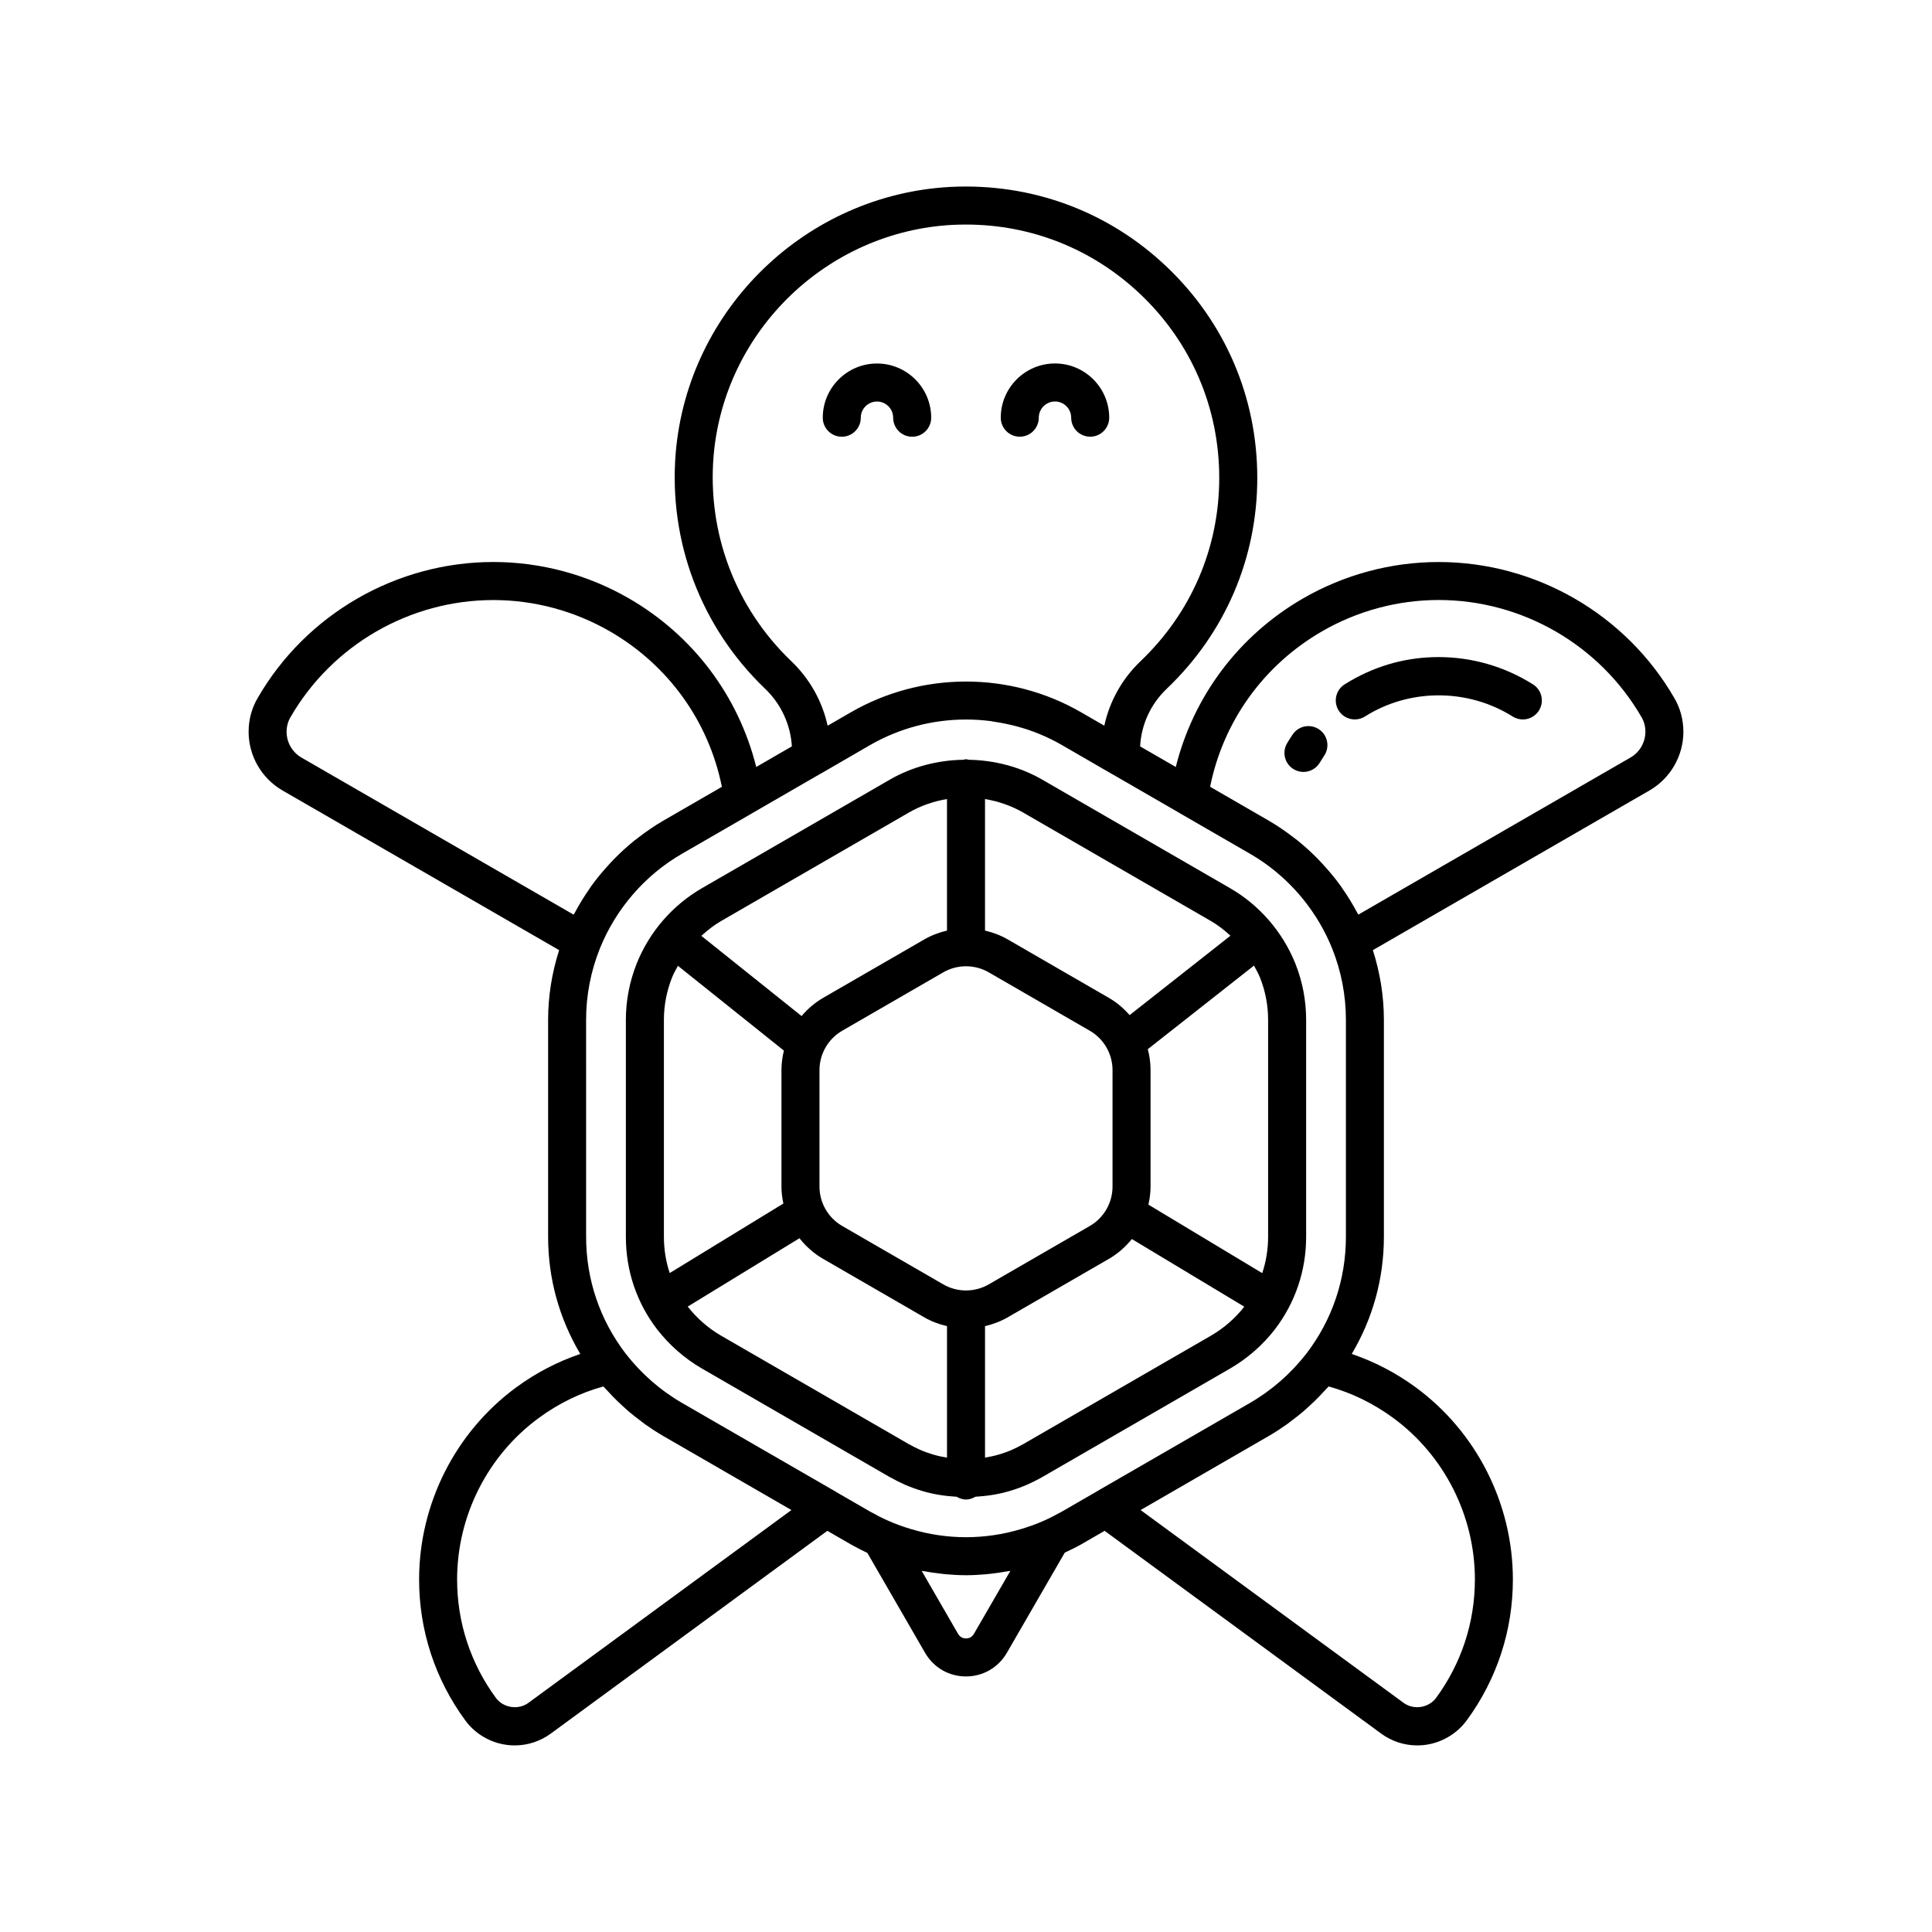 <?xml version="1.0" encoding="UTF-8"?>
<!-- Uploaded to: ICON Repo, www.iconrepo.com, Generator: ICON Repo Mixer Tools -->
<svg fill="#000000" width="800px" height="800px" version="1.1" viewBox="144 144 512 512" xmlns="http://www.w3.org/2000/svg">
 <g>
  <path d="m372.12 254.7c0-2.367 1.922-4.293 4.289-4.293s4.289 1.926 4.289 4.293c0 2.781 2.254 5.039 5.039 5.039s5.039-2.254 5.039-5.039c0-7.922-6.445-14.367-14.367-14.367s-14.367 6.445-14.367 14.367c0 2.781 2.254 5.039 5.039 5.039 2.789 0 5.039-2.258 5.039-5.039z"/>
  <path d="m414.25 259.73c2.785 0 5.039-2.254 5.039-5.039 0-2.367 1.93-4.293 4.297-4.293 2.367 0 4.289 1.926 4.289 4.293 0 2.781 2.254 5.039 5.039 5.039 2.785 0 5.039-2.254 5.039-5.039 0-7.922-6.445-14.367-14.367-14.367-7.926 0-14.371 6.445-14.371 14.367-0.004 2.781 2.25 5.039 5.035 5.039z"/>
  <path d="m481.84 496.32c5.434-7.109 8.301-15.598 8.301-24.555v-57.477c0-5.152-0.965-10.18-2.867-14.961-3.375-8.383-9.52-15.473-17.293-19.953l-49.797-28.773c-5.93-3.418-12.688-5.141-19.469-5.258-0.242-0.035-0.457-0.145-0.711-0.145-0.25 0-0.465 0.109-0.707 0.145-6.781 0.113-13.531 1.836-19.438 5.242l-49.836 28.793c-7.766 4.481-13.895 11.539-17.266 19.902-1.918 4.82-2.894 9.871-2.894 15.012v57.477c0 8.953 2.84 17.398 8.227 24.453 3.316 4.269 7.332 7.785 11.938 10.461l49.609 28.668c1.633 0.906 2.938 1.566 4.117 2.082 1.434 0.633 2.957 1.191 4.727 1.715 2.945 0.887 5.988 1.324 9.055 1.512 0.738 0.426 1.551 0.734 2.465 0.734 0.918 0 1.727-0.312 2.469-0.738 3.074-0.191 6.129-0.633 9.094-1.523 1.707-0.508 3.234-1.062 4.797-1.754 1.059-0.457 2.375-1.125 3.777-1.902l49.809-28.777c4.621-2.684 8.613-6.164 11.895-10.379zm-87.863-11.945-26.789-15.484c-3.711-2.144-6.016-6.137-6.016-10.422v-30.883c0-4.289 2.309-8.281 6.016-10.426l26.793-15.48c1.859-1.074 3.941-1.609 6.023-1.609 2.086 0 4.168 0.535 6.027 1.609l26.785 15.48c3.711 2.144 6.016 6.137 6.016 10.422v30.887c0 4.289-2.309 8.281-6.016 10.426l-26.789 15.48c-3.727 2.148-8.336 2.144-12.051 0zm54.207-62.336 28.129-22.145c0.57 1.043 1.16 2.078 1.605 3.188 1.422 3.57 2.144 7.34 2.144 11.211v57.477c0 3.324-0.535 6.559-1.555 9.625l-30.164-18.152c0.348-1.555 0.566-3.144 0.566-4.769v-30.887c0-1.898-0.258-3.758-0.727-5.547zm16.754-33.938c1.871 1.078 3.559 2.422 5.148 3.871l-26.727 21.043c-1.566-1.785-3.394-3.359-5.508-4.578l-26.785-15.48c-1.902-1.098-3.938-1.855-6.027-2.344v-34.859c3.539 0.598 6.973 1.773 10.105 3.578zm-129.88 0.004 49.836-28.793c3.113-1.793 6.539-2.965 10.07-3.559v34.863c-2.086 0.484-4.121 1.246-6.023 2.344l-26.793 15.477c-2.211 1.277-4.113 2.938-5.723 4.828l-26.559-21.25c1.605-1.465 3.305-2.82 5.191-3.91zm-13.578 93.266c-1.012-3.051-1.539-6.277-1.539-9.605v-57.477c0-3.859 0.734-7.656 2.168-11.262 0.43-1.07 1.004-2.066 1.551-3.074l28.082 22.469c-0.406 1.676-0.648 3.402-0.648 5.164v30.883c0 1.523 0.203 3.012 0.508 4.477zm66.324 46.828c-0.961-0.414-1.977-0.941-3.184-1.613l-49.543-28.629c-3.398-1.973-6.363-4.582-8.824-7.699l29.613-18.113c1.711 2.172 3.824 4.051 6.285 5.473l26.789 15.484c1.902 1.098 3.941 1.859 6.027 2.344v34.844c-1.211-0.207-2.418-0.445-3.602-0.801-1.332-0.395-2.473-0.805-3.562-1.289zm77.102-30.227-49.727 28.73c-1.004 0.559-1.996 1.074-2.844 1.438-1.207 0.535-2.348 0.945-3.652 1.332-1.199 0.359-2.418 0.602-3.641 0.809v-34.84c2.086-0.488 4.121-1.246 6.023-2.344l26.789-15.477c2.379-1.375 4.422-3.184 6.102-5.262l29.793 17.93c-2.441 3.098-5.41 5.691-8.844 7.684z"/>
  <path d="m587.71 328.98c-12.84-22.23-36.773-36.039-62.453-36.039-12.586 0-25.023 3.34-35.965 9.664-17.031 9.855-29.004 25.887-33.699 44.656l-9.449-5.461c0.312-5.75 2.731-11.145 7.051-15.27 15.473-14.738 23.996-34.586 23.996-55.891 0-21.371-8.535-41.25-24.039-55.977-15.504-14.727-35.855-22.215-57.297-21.125-38.254 2.043-69.543 32.328-72.785 70.465-1.934 23.441 6.668 46.195 23.617 62.449 4.324 4.098 6.832 9.641 7.164 15.348l-9.445 5.457c-4.695-18.77-16.668-34.801-33.703-44.656-10.938-6.32-23.375-9.664-35.961-9.664-25.684 0-49.613 13.809-62.426 35.992-1.594 2.688-2.434 5.801-2.434 8.996 0 6.379 3.426 12.332 8.949 15.539l73.344 42.332c-1.91 5.988-2.922 12.184-2.922 18.492v57.477c0 11.074 2.953 21.652 8.523 31.043-5.984 2.039-11.652 4.965-16.895 8.801-16.164 11.832-25.816 30.895-25.816 50.984 0 13.504 4.231 26.406 12.234 37.332 3.047 4.152 7.945 6.629 13.086 6.629 3.473 0 6.801-1.094 9.613-3.16l73.258-53.707 6.324 3.652c1.414 0.789 2.852 1.527 4.281 2.207l15.293 26.473c2.269 3.918 6.316 6.258 10.832 6.258 4.523 0 8.57-2.34 10.84-6.258l15.344-26.547c1.43-0.684 2.859-1.363 4.301-2.168l6.262-3.617 73.25 53.707c2.82 2.07 6.144 3.16 9.621 3.16 5.137 0 10.031-2.477 13.094-6.633 8-10.918 12.23-23.824 12.23-37.324 0-20.09-9.648-39.152-25.809-50.984-5.246-3.836-10.914-6.762-16.895-8.801 5.566-9.375 8.52-19.965 8.52-31.043v-57.48c0-6.309-1.012-12.5-2.918-18.492l73.348-42.34c5.516-3.199 8.941-9.152 8.941-15.531 0-3.191-0.844-6.305-2.406-8.945zm-234.07-9.82c-14.73-14.121-22.215-33.926-20.531-54.32 2.812-33.141 30.023-59.465 63.277-61.242 1.199-0.059 2.398-0.09 3.594-0.09 17.32 0 33.617 6.481 46.234 18.461 13.477 12.801 20.898 30.086 20.898 48.668 0 18.52-7.41 35.777-20.871 48.598-4.879 4.66-8.211 10.664-9.582 17.082l-6.195-3.578c-18.789-10.836-42.145-10.828-60.945 0.008l-6.191 3.578c-1.391-6.453-4.762-12.488-9.688-17.164zm-133.69 18.77c0-1.391 0.355-2.727 1.059-3.91 11.047-19.121 31.629-31 53.727-31 10.82 0 21.512 2.875 30.918 8.309 15.492 8.965 26.156 23.848 29.652 41.188l-15.59 9.008c-2.293 1.324-4.457 2.836-6.547 4.441-0.336 0.258-0.676 0.5-1.008 0.766-1.965 1.574-3.82 3.277-5.574 5.082-0.336 0.344-0.66 0.695-0.988 1.051-1.734 1.867-3.371 3.82-4.863 5.891-0.176 0.246-0.332 0.508-0.508 0.754-1.418 2.031-2.711 4.144-3.879 6.336-0.102 0.188-0.234 0.355-0.336 0.547l-72.141-41.637c-2.422-1.41-3.922-4.023-3.922-6.824zm64.094 257.34c-2.691 1.98-6.68 1.34-8.625-1.309-6.727-9.176-10.281-20.023-10.281-31.367 0-16.895 8.109-32.914 21.691-42.855 5.25-3.844 10.977-6.633 17.074-8.316 0.332 0.387 0.699 0.734 1.039 1.109 0.508 0.562 1.027 1.113 1.555 1.656 0.809 0.832 1.648 1.629 2.5 2.41 0.527 0.48 1.047 0.969 1.59 1.434 0.965 0.824 1.969 1.602 2.988 2.367 0.477 0.359 0.934 0.738 1.422 1.082 1.523 1.078 3.094 2.106 4.723 3.051l34.012 19.648zm118.06-18.293c-0.613 1.066-1.586 1.227-2.109 1.227-0.523 0-1.492-0.16-2.106-1.227l-9.633-16.676c0.32 0.062 0.645 0.086 0.965 0.145 1.301 0.238 2.609 0.43 3.922 0.578 0.523 0.059 1.051 0.129 1.578 0.172 1.727 0.152 3.457 0.25 5.188 0.254h0.195c1.73-0.004 3.457-0.102 5.188-0.254 0.527-0.047 1.051-0.113 1.578-0.172 1.309-0.148 2.613-0.344 3.914-0.578 0.32-0.059 0.648-0.078 0.969-0.145zm23.387-32.43c-1.625 0.906-3.281 1.777-4.973 2.508-1.863 0.828-3.812 1.535-5.973 2.176-9.516 2.859-19.57 2.859-29.105-0.004-2.156-0.641-4.102-1.352-5.992-2.188-1.656-0.719-3.32-1.586-4.875-2.457l-9.078-5.246c-0.016-0.008-0.023-0.027-0.039-0.039l-40.688-23.492c-5.797-3.363-10.84-7.777-14.984-13.109-6.84-8.961-10.457-19.656-10.457-30.938l-0.004-57.473c0-6.492 1.227-12.855 3.637-18.898 4.25-10.559 11.988-19.488 21.797-25.145l18.637-10.762c0.016-0.008 0.027-0.023 0.043-0.035l18.004-10.402c0.035-0.02 0.07-0.023 0.105-0.043l13.02-7.539c7.848-4.523 16.645-6.781 25.441-6.781 2.199 0 4.394 0.141 6.578 0.422 0.258 0.035 0.508 0.113 0.766 0.148 4.102 0.594 8.152 1.645 12.039 3.238 2.062 0.848 4.082 1.836 6.043 2.965l13.031 7.543c0.027 0.016 0.059 0.02 0.086 0.035l18.02 10.414c0.016 0.008 0.023 0.023 0.039 0.031l18.637 10.762c1.227 0.707 2.418 1.465 3.578 2.269 8.109 5.644 14.5 13.633 18.223 22.875l0.004 0.004c2.406 6.043 3.629 12.398 3.629 18.891v57.477c0 11.289-3.621 21.992-10.445 30.926-4.148 5.34-9.195 9.758-14.988 13.117l-40.699 23.5c-0.016 0.008-0.023 0.027-0.039 0.035zm109.37 18.047c0 11.344-3.559 22.191-10.277 31.359-1.957 2.664-5.945 3.285-8.633 1.312l-69.684-51.086 34.023-19.656c1.625-0.941 3.188-1.965 4.711-3.043 0.492-0.348 0.953-0.73 1.434-1.09 1.012-0.762 2.016-1.539 2.981-2.363 0.535-0.457 1.047-0.938 1.566-1.414 0.871-0.797 1.723-1.609 2.547-2.457 0.512-0.523 1.012-1.059 1.508-1.605 0.348-0.383 0.723-0.738 1.059-1.129 6.09 1.684 11.828 4.473 17.078 8.316 13.578 9.941 21.688 25.965 21.688 42.855zm41.273-217.86-72.152 41.645c-0.082-0.156-0.195-0.297-0.277-0.453-1.188-2.238-2.508-4.398-3.957-6.469-0.164-0.234-0.309-0.477-0.477-0.707-1.496-2.078-3.141-4.035-4.879-5.91-0.324-0.348-0.645-0.695-0.977-1.039-1.758-1.805-3.613-3.508-5.578-5.086-0.328-0.266-0.672-0.508-1.004-0.762-2.09-1.605-4.258-3.117-6.551-4.441l-15.59-9.008c3.496-17.34 14.16-32.223 29.648-41.188 9.41-5.438 20.102-8.309 30.922-8.309 22.098 0 42.68 11.879 53.758 31.047 0.676 1.141 1.027 2.477 1.027 3.863-0.004 2.805-1.504 5.418-3.914 6.816z"/>
  <path d="m486.57 338.64c-0.512 0.758-1.004 1.531-1.473 2.32-1.422 2.391-0.633 5.484 1.758 6.902 0.809 0.48 1.691 0.707 2.566 0.707 1.719 0 3.394-0.879 4.336-2.465 0.367-0.617 0.754-1.227 1.156-1.824 1.559-2.305 0.953-5.438-1.348-6.992-2.312-1.559-5.441-0.953-6.996 1.352z"/>
  <path d="m550.25 325.36c-7.519-4.727-16.156-7.227-24.988-7.227-8.285 0-16.137 2.113-23.34 6.277-0.531 0.309-1.055 0.621-1.566 0.945-2.356 1.48-3.07 4.59-1.59 6.945 1.473 2.352 4.582 3.059 6.941 1.59 0.414-0.258 0.828-0.508 1.25-0.754 11.695-6.754 26.496-6.438 37.93 0.754 0.832 0.523 1.762 0.773 2.676 0.773 1.672 0 3.312-0.832 4.269-2.356 1.484-2.356 0.777-5.465-1.582-6.949z"/>
 </g>
</svg>